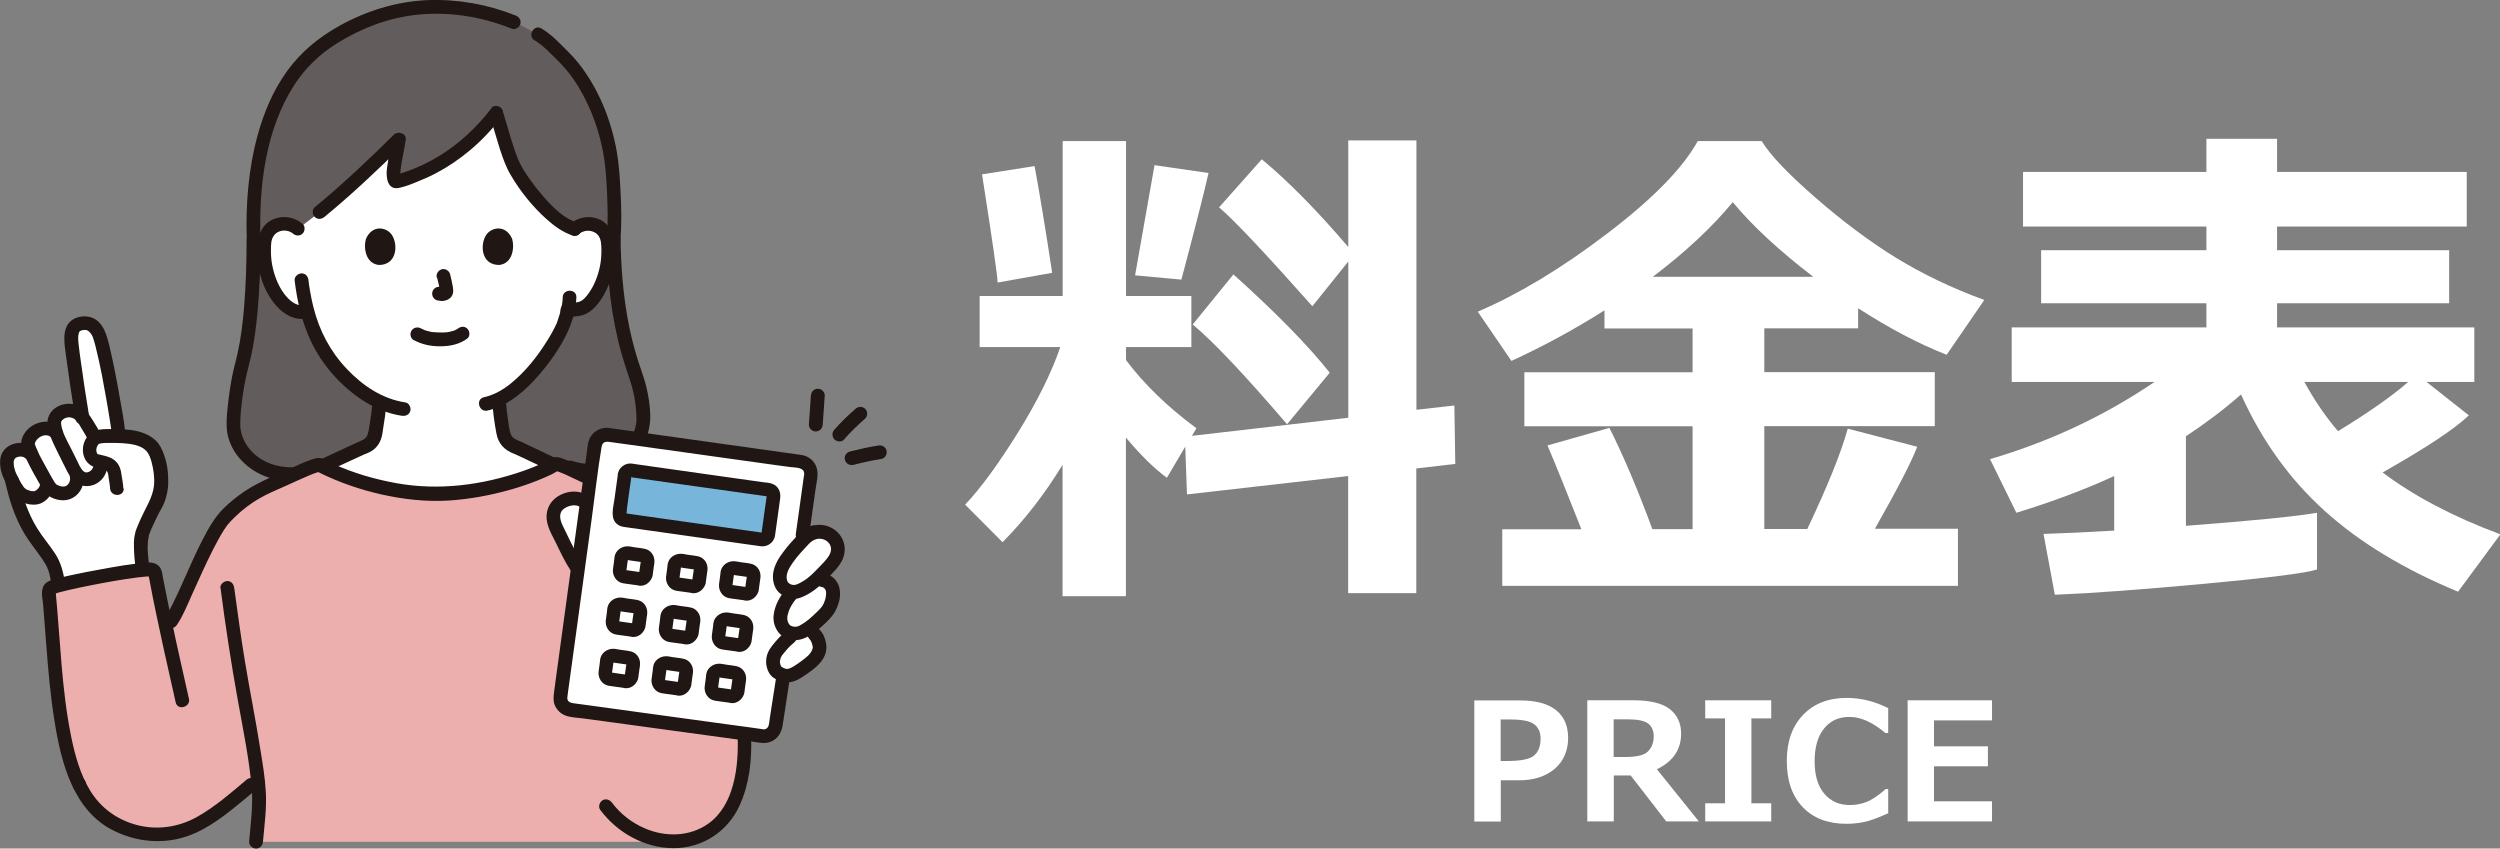 <?xml version="1.0" encoding="UTF-8"?>
<svg id="_レイヤー_1" data-name="レイヤー_1" xmlns="http://www.w3.org/2000/svg" viewBox="0 0 187.85 63.76">
  <rect x="0" y="0" width="187.85" height="63.76" fill="#808080" stroke="none"/>
  <defs>
    <style>
      .cls-1 {
        fill: #edafae;
      }

      .cls-2 {
        fill: #fff;
      }

      .cls-3 {
        fill: #78b5da;
      }

      .cls-4 {
        fill: #201614;
      }

      .cls-5 {
        fill: #635c5c;
      }
    </style>
  </defs>
  <g>
    <g>
      <path class="cls-2" d="M79.83,34.94c-1.35,2.21-2.85,4.14-4.5,5.8l-2.81-2.82c1.2-1.27,2.52-3.09,3.99-5.45,1.46-2.36,2.51-4.49,3.16-6.39h-6.06v-3.84h6.24v-11.64h4.76v11.64h4.91v3.84h-4.91v.98c1.35,1.8,3.11,3.51,5.29,5.12l-.34.57,11.75-1.36v-11.74l-2.7,3.36c-3.55-4-5.89-6.48-7.01-7.43l3.21-3.61c1.95,1.61,4.12,3.81,6.5,6.59v-8.01h5.12v20.24l2.85-.32.07,4.39-2.93.34v9.37h-5.12v-8.8l-12.11,1.38-.13-3.59-1.38,2.34c-.96-.7-1.98-1.71-3.08-3.02v11.92h-4.76v-9.87ZM79.06,20.5l-4.1.73c0-.45-.39-3.16-1.17-8.13l3.95-.62c.36,1.97.81,4.64,1.32,8.02ZM90.81,13c-.33,1.46-1.01,4.13-2.04,8.01l-3.48-.32,1.46-8.28,4.06.59ZM99.92,28l-3.21,3.88c-3.15-3.68-5.51-6.18-7.09-7.5l3.06-3.76c3.17,2.85,5.59,5.31,7.24,7.39Z"/>
      <path class="cls-2" d="M118.83,39.78c-1.02-2.59-1.87-4.7-2.55-6.31l4.65-1.32c1.06,2.1,2.13,4.64,3.23,7.61h3.02v-7.73h-12.64v-4.06h12.64v-3.29h-6.62v-1.36c-2.29,1.45-4.62,2.71-6.99,3.8l-2.53-3.7c3.06-1.31,6.3-3.26,9.71-5.86,3.41-2.59,5.69-4.91,6.82-6.96h4.8c.63,1.03,1.97,2.45,4.02,4.23,2.05,1.79,4.07,3.3,6.06,4.53,1.99,1.22,4.21,2.29,6.65,3.18l-2.83,4.12c-2.08-.82-4.3-1.98-6.65-3.5v1.51h-7.05v3.29h12.81v4.06h-12.81v7.73h3.23c1.54-3.25,2.55-5.76,3.04-7.54l5.22,1.36c-.45,1.17-1.51,3.22-3.18,6.16h6.24v4.29h-34.24v-4.25h5.95ZM124.2,20.8h12.05c-2.58-1.98-4.6-3.85-6.05-5.61-1.57,1.9-3.58,3.77-6.01,5.61Z"/>
      <path class="cls-2" d="M174.07,42.8c-.82.26-3.61.62-8.38,1.06-4.77.44-8.53.72-11.29.83l-.85-4.57c1.51-.05,3.28-.13,5.31-.25v-4.1c-2.19,1.01-4.64,1.93-7.35,2.76l-1.98-4.03c4.5-1.32,8.62-3.26,12.36-5.8h-10.73v-4.1h14.63v-1.81h-12.42v-3.99h12.42v-1.78h-13.78v-4.1h13.78v-2.49h5.31v2.49h14.25v4.1h-14.25v1.78h12.93v3.99h-12.93v1.81h14.82v4.1h-3.59l3.18,2.51c-1.08,1.03-3.24,2.46-6.48,4.29,2.33,1.76,5.28,3.32,8.85,4.65l-3.18,4.31c-4.06-1.68-7.4-3.7-10.03-6.08-2.63-2.37-4.72-5.29-6.28-8.74-1.27,1.12-2.65,2.16-4.14,3.14v6.73c4.96-.38,8.25-.7,9.85-.98v4.27ZM180.95,28.7h-7.8c.77,1.4,1.61,2.63,2.53,3.7,2.33-1.43,4.09-2.66,5.27-3.7Z"/>
    </g>
    <g>
      <path class="cls-2" d="M112.77,58.63v3.1h-1.99v-9.1h3.44c1.18,0,2.08.24,2.69.72.61.48.92,1.19.92,2.11s-.34,1.74-1.01,2.31c-.68.57-1.56.86-2.65.86h-1.4ZM112.76,54.05v3.13h.53c1,0,1.66-.14,1.98-.41s.49-.7.49-1.27c0-.47-.16-.83-.47-1.07-.31-.25-.93-.37-1.85-.37h-.68Z"/>
      <path class="cls-2" d="M127.66,61.72h-2.46l-2.67-3.45h-1.27v3.45h-1.99v-9.1h3.48c1.26,0,2.17.23,2.73.67.56.45.84,1.06.84,1.83,0,1.2-.61,2.1-1.82,2.68l3.16,3.93ZM121.25,54.05v2.83h.89c.86,0,1.43-.14,1.7-.43.28-.29.42-.66.42-1.12,0-.41-.13-.73-.4-.95-.27-.22-.79-.33-1.57-.33h-1.04Z"/>
      <path class="cls-2" d="M133.09,61.72h-4.96v-1.36h1.49v-6.38h-1.49v-1.36h4.96v1.36h-1.49v6.38h1.49v1.36Z"/>
      <path class="cls-2" d="M141.87,61.11c-.77.35-1.37.57-1.82.66s-.89.13-1.3.13c-1.39,0-2.49-.41-3.29-1.25-.8-.83-1.2-1.99-1.2-3.47s.41-2.61,1.22-3.46c.81-.85,1.91-1.28,3.28-1.28,1.07,0,2.11.26,3.12.77v1.87h-.21c-.95-.8-1.84-1.21-2.69-1.21s-1.45.29-1.92.87c-.47.58-.71,1.4-.71,2.46s.24,1.86.72,2.43c.48.57,1.12.86,1.92.86.42,0,.83-.07,1.23-.22.4-.15.89-.47,1.47-.98h.19v1.84Z"/>
      <path class="cls-2" d="M149.68,61.72h-6.34v-9.1h6.34v1.51h-4.36v1.95h4.05v1.5h-4.05v2.63h4.36v1.51Z"/>
    </g>
  </g>
  <g id="c">
    <path class="cls-2" d="M6,30.2c.07.42.13.82.19,1.16-.32-.43-.89-.63-1.39-.46-.53.18-.76.59-.74.9,0,0,.02.29.05.6-.31-.24-.8-.27-1.18-.11-.46.19-.96.77-.79,1.24.07.21.17.45.28.69l-.14-.14c-.51-.51-1.49-.33-1.71.26-.17.45-.02,1.02.2,1.47.03.06.06.13.1.2.02.08.03.12.03.12.25,1.13.77,2.87,1.68,4.17.42.6.92,1.21,1.3,1.84.32.54.4,1.11.5,1.73l.02.09c1.47-.38,4.62-.98,6.3-1.15-.02-.17-.03-.28-.03-.28-.09-.78-.17-1.79,0-2.43,0-.13.74-1.77.94-2.07.29-.43.49-1.33.48-1.76,0-.7-.09-1.72-.53-2.49-.1-.17-.23-.31-.39-.43-.62-.47-1.46-.55-2.24-.57l-.03-.31c-.08-.9-1.09-6.83-1.56-7.56-.29-.45-.65-.81-1.4-.58-.65.2-.62.93-.56,1.53.05.49.34,2.6.61,4.32h0Z"/>
    <path class="cls-5" d="M23.02,35.5c-3.28.7-5.5-1.55-5.48-3.61.01-1.26.3-3.31.65-4.54.5-1.8.87-4.98.86-9.38-.22-6.49,1.49-11.2,4.18-13.78,1.62-1.55,5.28-3.67,9.39-3.67,2.51,0,4.27.46,5.96,1.14l.53.22c.54.29,1.08.59,1.08.59.97.52,1.22.92,2.11,1.78,2.05,1.98,3.48,5.55,3.71,8.74.07.92.22,3.32.07,4.98.07,5.48,1.08,8.55,1.61,10.06.42,1.21.62,2.18.63,3.43.02,2.05-2.53,4.71-5.46,3.66l-19.86.38h0Z"/>
    <path class="cls-2" d="M37.71,31.91c-.11-.63-.18-1.27-.21-1.91,2.5-1.23,4.49-4.65,4.85-5.61.06-.2.21-.6.32-1.06.44-.06,1.03-.06,1.37-.33.45-.36.77-.84,1.02-1.34.51-1.02.73-2.16.63-3.29-.03-.28-.07-.58-.22-.83-.2-.37-.61-.63-1.05-.7s-.92.07-1.24.36c-1.74-.53-3.84-3.31-4.51-4.57-.47-.88-.98-2.79-1.38-4.13-1.92,2.5-4.36,4.28-7.4,5.14-.72.21-.04-2.07.09-3.15-1.92,1.88-4.01,3.87-5.96,5.46l-1.64,1.25c-.32-.29-.8-.43-1.24-.36s-.85.33-1.05.7c-.14.26-.19.55-.22.83-.1,1.12.12,2.26.63,3.29.25.5.57.97,1.02,1.34.34.27.83.59,1.45.43,0,0,.04-.01.12-.03.34,1.28.95,2.76,2.06,4.09.99,1.19,2.12,2.13,3.35,2.71-.03.61-.1,1.13-.2,1.72-.13.71-.09,1.35-1.08,1.71-.05.02-2.17,1.01-3.04,1.4,2.21,1.12,5.49,2.09,8.59,2.09,2.94.01,6.8-1.01,8.86-2.16-.61-.28-2.77-1.31-2.83-1.33-.99-.36-.95-1-1.08-1.71h0Z"/>
    <path class="cls-4" d="M43.54,17.56c.43-.36,1.16-.28,1.46.2.18.28.18.67.19.99,0,.4-.02.81-.1,1.21-.15.75-.43,1.5-.89,2.12-.18.24-.4.52-.7.6-.33.1-.68.1-1.01.15-.28.04-.43.39-.36.64.08.3.36.4.64.36.32-.05.66-.06.97-.14.38-.1.68-.32.96-.61.55-.58.92-1.31,1.17-2.05.27-.79.39-1.64.35-2.47-.04-.78-.26-1.51-.95-1.95-.78-.49-1.77-.35-2.45.23-.21.18-.19.54,0,.73.21.21.52.18.73,0h0Z"/>
    <path class="cls-4" d="M42.29,22.34c-.02.45-.12.89-.25,1.32-.05.15-.1.3-.15.46-.02.05-.03.1-.05.15,0,.02-.01.03-.02.05-.03.09.04-.09.01-.03-.2.44-.43.86-.69,1.27-.74,1.2-1.64,2.34-2.74,3.24-.6.49-1.28.88-2.04,1.05-.65.15-.37,1.15.27,1,1.56-.36,2.86-1.5,3.88-2.69.84-.98,1.63-2.09,2.17-3.28.35-.79.6-1.68.63-2.54.02-.66-1.01-.66-1.03,0h0Z"/>
    <path class="cls-4" d="M22.74,16.83c-.63-.54-1.48-.68-2.24-.34-.77.35-1.07,1.07-1.15,1.87-.15,1.61.35,3.44,1.44,4.65.6.66,1.41,1.1,2.31.91.65-.14.37-1.14-.27-1-.6.13-1.15-.41-1.48-.85-.47-.63-.75-1.4-.9-2.17-.07-.38-.1-.77-.09-1.16,0-.32,0-.71.19-.99.3-.49,1.03-.56,1.46-.2.21.18.52.21.73,0,.18-.18.21-.55,0-.73h0Z"/>
    <path class="cls-4" d="M22.14,21.08c.19,1.57.54,3.1,1.21,4.53.85,1.81,2.27,3.42,3.95,4.5.87.56,1.86.98,2.89,1.13.28.04.56-.07.64-.36.07-.24-.08-.59-.36-.64-1.74-.26-3.22-1.26-4.41-2.52-1.24-1.3-2.06-2.87-2.5-4.6-.1-.39-.18-.78-.25-1.18-.03-.16-.05-.32-.08-.49,0-.04-.01-.07-.02-.11,0-.06,0,.05,0-.04-.01-.08-.02-.16-.03-.24-.03-.28-.21-.52-.52-.52-.25,0-.55.24-.52.52h0Z"/>
    <path class="cls-4" d="M36.83,8.76c.25.82.48,1.65.74,2.47.22.66.45,1.33.81,1.93.71,1.21,1.63,2.36,2.68,3.3.58.52,1.23,1,1.98,1.24.63.2.91-.8.27-1-1.14-.36-2.15-1.51-2.91-2.45-.39-.48-.75-.98-1.07-1.5-.31-.5-.52-1.04-.7-1.6-.3-.88-.54-1.78-.81-2.67-.19-.64-1.19-.36-1,.27h0Z"/>
    <path class="cls-4" d="M36.92,8.14c-1.1,1.43-2.42,2.68-3.97,3.61-.76.46-1.55.84-2.39,1.13-.21.08-.43.15-.65.21-.03,0-.13.03-.16.05-.04.02-.1-.02.05,0,.13.02.22.09.28.15.06.07-.01.06,0-.03.01-.07,0,.1,0,.02,0-.03,0-.06,0-.09,0-.15,0-.29.02-.44.08-.7.29-1.52.39-2.27.06-.47-.59-.65-.88-.37-1.92,1.89-3.87,3.75-5.96,5.46-.22.18-.18.55,0,.73.21.21.51.18.73,0,2.08-1.71,4.04-3.57,5.96-5.46l-.88-.37c-.02.16,0-.06,0,.04,0,.04-.01.07-.02.11-.01.09-.03.18-.05.26-.04.19-.07.38-.11.57-.08.42-.16.83-.21,1.25-.07.62.03,1.6.91,1.42.48-.1.96-.29,1.41-.48.48-.19.95-.4,1.4-.64.89-.47,1.72-1.04,2.49-1.68.88-.73,1.67-1.57,2.37-2.48.17-.22.21-.52,0-.73-.18-.18-.56-.22-.73,0h0Z"/>
    <path class="cls-4" d="M46.62,17.97c.1-1.17.07-2.35.01-3.52-.05-1.01-.11-2.03-.28-3.03-.42-2.39-1.37-4.77-2.89-6.68-.41-.52-.89-.97-1.36-1.44-.43-.44-.88-.84-1.41-1.16-.57-.34-1.09.55-.52.89.43.26.79.58,1.15.94.39.39.8.77,1.16,1.19.73.84,1.29,1.82,1.75,2.82.49,1.07.84,2.21,1.07,3.36.19.95.25,1.91.3,2.87.06,1.24.1,2.5,0,3.74-.02.28.25.52.52.52.3,0,.49-.24.52-.52h0Z"/>
    <path class="cls-4" d="M18.53,17.97c0,1.71-.05,3.42-.19,5.12-.1,1.18-.24,2.35-.5,3.51-.12.55-.28,1.09-.39,1.65-.15.77-.26,1.54-.34,2.32-.07.65-.13,1.32-.03,1.96.1.58.35,1.15.7,1.63.98,1.33,2.54,2.01,4.18,1.98.66-.01.67-1.04,0-1.03-1.24.02-2.49-.44-3.27-1.45-.32-.41-.52-.86-.61-1.38-.03-.17-.03-.49-.02-.73.01-.34.04-.69.08-1.03.07-.7.18-1.4.32-2.08.11-.53.26-1.04.38-1.57.26-1.13.4-2.28.51-3.43.17-1.82.22-3.65.23-5.47,0-.66-1.03-.67-1.03,0h0Z"/>
    <path class="cls-4" d="M45.58,17.97c.04,2.92.34,5.86,1.14,8.67.29,1.04.71,2.04.93,3.1.08.41.13.82.16,1.24.02.35.03.7-.03.98-.12.55-.38,1.04-.74,1.48-.45.54-1.03.99-1.7,1.22-.77.27-1.55.24-2.32-.02-.63-.22-.9.78-.27,1,1.54.54,3.18.16,4.42-.86,1.1-.9,1.74-2.22,1.69-3.64-.04-.95-.21-1.88-.5-2.79-.14-.44-.3-.88-.44-1.32-.33-1.05-.59-2.12-.78-3.21-.34-1.92-.48-3.88-.51-5.83,0-.66-1.04-.67-1.03,0h0Z"/>
    <path class="cls-4" d="M27.97,30.36c-.03.46-.09.91-.17,1.37-.05.27-.07.56-.15.83,0,.03-.07.18-.03.11-.02.05-.05.1-.08.15,0,0-.02.03-.07.08-.07.07-.08.07-.15.12-.14.08-.3.14-.45.21-.79.36-1.57.73-2.35,1.09-.2.09-.41.19-.61.28-.07.03-.15.06-.22.1-.13.06.12-.04,0,0-.26.09-.44.35-.36.64.07.25.37.45.64.36.31-.11.61-.27.91-.41.48-.22.97-.45,1.45-.67.36-.16.71-.33,1.07-.49.02-.01.07-.02.09-.04,0,0-.2.08-.08.04.06-.02.11-.05.17-.07.11-.05.21-.09.31-.15.34-.21.58-.5.72-.87.12-.29.14-.6.19-.91.1-.58.18-1.16.22-1.74.02-.28-.25-.52-.52-.52-.3,0-.5.24-.52.52h0Z"/>
    <path class="cls-4" d="M36.99,30.09c.04.84.16,1.69.32,2.52.14.73.59,1.2,1.27,1.47.2.08-.13-.07.01,0,.05.03.11.05.16.07.17.08.33.16.5.23.45.21.9.43,1.35.64.31.14.61.3.92.43.26.11.55.08.71-.19.13-.22.07-.6-.19-.71-.66-.28-1.31-.62-1.96-.92-.32-.15-.63-.3-.95-.45-.16-.07-.33-.13-.48-.23-.18-.11-.24-.23-.3-.41-.09-.3-.12-.63-.17-.94-.08-.51-.14-1.02-.16-1.53-.03-.66-1.07-.67-1.03,0h0Z"/>
    <path class="cls-4" d="M38.73,1.16C36.62.32,34.37-.08,32.1.01c-2.33.1-4.62.82-6.65,1.96-1.51.85-2.83,1.93-3.85,3.33-1.07,1.47-1.79,3.18-2.26,4.93-.68,2.51-.88,5.14-.8,7.74.02.66,1.05.67,1.03,0-.12-3.94.36-8.19,2.54-11.58.83-1.29,1.92-2.33,3.22-3.14,1.8-1.13,3.86-1.91,5.98-2.14,2.44-.26,4.89.14,7.15,1.05.26.1.57-.11.64-.36.08-.29-.1-.53-.36-.64h0Z"/>
    <path class="cls-4" d="M31.1,25.56c.62.33,1.29.47,2,.46.72,0,1.44-.15,2.02-.59.22-.17.18-.55,0-.73-.22-.22-.51-.17-.73,0,.16-.12.03-.03,0,0s-.08.05-.12.07c-.02.01-.04.02-.07.03-.08.04.01,0,.02,0,0,.02-.15.05-.17.06-.16.05-.32.09-.48.11.08-.01-.02,0-.05,0-.05,0-.09,0-.14.01-.11,0-.23.01-.34,0-.1,0-.2,0-.3-.01-.05,0-.09,0-.14-.01,0,0-.17-.02-.07,0-.15-.02-.3-.06-.45-.1-.06-.02-.12-.04-.19-.06-.13-.05.07.04-.04-.02-.08-.04-.15-.07-.23-.11-.25-.13-.56-.06-.71.19-.14.23-.06.58.19.71h0Z"/>
    <path class="cls-4" d="M32.84,20.85c.09.33.17.67.22,1.01l-.02-.14s0,.09,0,.14l.02-.14s0,.04-.02.06l.05-.12s-.01.03-.02.04l.08-.1s-.02.02-.03.03l.1-.08s-.05.03-.08.04l.12-.05s-.09.03-.14.04l.14-.02s-.08,0-.13,0l.14.02s-.09-.02-.14-.02c-.07-.02-.14-.02-.21,0-.07,0-.13.02-.19.06-.11.06-.21.19-.24.31-.03.13-.02.28.05.4.07.1.18.22.31.24.11.01.21.04.32.05.17,0,.33-.04.48-.11.19-.09.33-.25.38-.45.04-.17.02-.32,0-.49-.06-.33-.13-.65-.21-.97-.07-.26-.37-.45-.64-.36-.27.09-.43.36-.36.64h0Z"/>
    <path class="cls-4" d="M27.49,17.99c-.17.55-.06,1.81.98,1.92,1.37,0,1.45-1.53.98-2.25-.38-.59-1.49-.83-1.97.33Z"/>
    <path class="cls-4" d="M38.49,17.99c.17.55.06,1.81-.98,1.92-1.37,0-1.45-1.53-.98-2.25.38-.59,1.49-.83,1.97.33Z"/>
    <path class="cls-1" d="M55.95,55.4l-10.4-18.9c-1.31-.54-3.59-1.76-3.82-1.62-2.03,1.18-5.98,2.24-8.98,2.23-3.17,0-6.52-1.01-8.74-2.17-.24-.14-2.32.9-3.65,1.47l-.19.09c-1.34.6-2.39,1.4-3.3,2.38-1.28,1.37-3.23,6.63-4.04,7.82l-.35.51c-.29-1.36-.57-2.7-.83-4.12-.03-.19-.2-.32-.39-.31-1.55.07-6.05.93-7.33,1.33-.17.05-.28.22-.26.4.34,3.56.45,7.55,1.22,11.18.55,2.59,1.51,5.1,3.88,6.28,2.03,1.01,4.05.91,5.74.14,1.43-.65,3.16-2.13,4.35-3.14l.48-.4c.06.53.1.97.1,1.29,0,.63-.1,1.91-.23,3.39h32.09v-.06c1.56-.2,2.98-1.1,3.8-2.84.7-1.49.89-3.3.83-4.93"/>
    <path class="cls-4" d="M45.69,36c-1.08-.44-2.19-1.08-3.32-1.51-.18-.07-.37-.14-.56-.14-.27,0-.49.18-.72.29-.58.3-1.19.54-1.81.76-3.04,1.05-6.28,1.48-9.47.91-1.63-.29-3.24-.76-4.75-1.44-.3-.14-.61-.36-.93-.44-.21-.05-.43,0-.63.07-.58.19-1.14.46-1.7.71-1.34.61-2.71,1.14-3.89,2.04-.55.42-1.11.89-1.54,1.43-.31.38-.57.81-.81,1.24-1.1,1.97-1.85,4.12-2.92,6.11-.08.14-.15.28-.24.41-.37.55.52,1.07.89.52.49-.73.82-1.58,1.18-2.38.5-1.1.99-2.21,1.54-3.29.24-.47.49-.94.77-1.39.06-.09.11-.18.18-.27.03-.04.06-.09.09-.13.02-.03.1-.13.04-.05.18-.23.39-.43.59-.63.55-.53,1.15-.99,1.81-1.37.61-.35,1.25-.62,1.89-.9.6-.27,1.2-.55,1.79-.8.22-.09.45-.19.68-.26.04-.01.08-.02.13-.03.09-.02.04,0-.03,0,.15.02-.25-.13-.14-.04.07.05.16.08.24.12,1.46.72,3.02,1.25,4.6,1.61,1.66.37,3.38.57,5.08.46,1.56-.1,3.11-.39,4.61-.81.7-.2,1.39-.43,2.06-.7.32-.13.64-.26.95-.41.13-.06.26-.13.38-.2.06-.03.13-.07.19-.11,0,0,.07-.05.08-.05,0,0-.18.06-.2.06.05,0-.13-.04-.03,0,.03.01.07.02.11.03.09.03.19.06.28.1.19.07.41.17.65.29.59.27,1.17.55,1.75.82.29.13.58.26.87.38.26.11.57-.12.64-.36.08-.3-.1-.53-.36-.64h0Z"/>
    <path class="cls-4" d="M45.29,36.95c.71.32,1.4.72,2.01,1.2.52.41,1.08.9,1.46,1.43.78,1.07,1.25,2.37,1.63,3.63.2.66.37,1.33.5,2.01.05.27.38.43.64.36.29-.08.41-.36.36-.64-.26-1.33-.66-2.65-1.18-3.9-.27-.64-.57-1.27-.96-1.85-.42-.61-.95-1.14-1.52-1.61-.74-.61-1.55-1.12-2.42-1.52-.25-.12-.56-.07-.71.19-.13.22-.07.59.19.71h0Z"/>
    <path class="cls-4" d="M14.19,52.48c-.42-1.9-.86-3.79-1.26-5.7-.19-.91-.38-1.82-.56-2.74-.04-.22-.08-.44-.13-.66-.04-.23-.06-.48-.18-.68-.21-.36-.6-.46-.99-.43-1.21.09-2.41.31-3.6.53-1.15.21-2.32.43-3.45.74-.35.1-.67.24-.8.61-.15.41,0,.96.03,1.39.08.94.15,1.89.22,2.83.15,1.97.32,3.95.64,5.9.5,3.09,1.42,6.7,4.5,8.18,1.7.82,3.64,1,5.44.39,1.63-.56,3-1.69,4.31-2.77.3-.25.59-.49.88-.74.21-.18.19-.54,0-.73-.21-.21-.52-.18-.73,0-1.17.99-2.35,2.02-3.7,2.78-1.39.78-3.02,1.02-4.57.6-1.46-.4-2.66-1.27-3.45-2.55-.76-1.24-1.15-2.66-1.44-4.07-.72-3.53-.81-7.14-1.15-10.71,0-.01,0-.14-.01-.14,0,0-.06.05-.06.08,0,.03-.02,0,.04,0,.09-.01.19-.05.28-.08.21-.06.43-.11.64-.16.56-.13,1.12-.25,1.69-.36,1.16-.23,2.43-.46,3.54-.6.22-.03.44-.05.67-.07.03,0,.27,0,.28-.02,0,.01-.11-.06-.1-.06-.01,0,.06.34.07.38.16.86.33,1.72.51,2.57.36,1.74.75,3.47,1.14,5.2.1.46.21.92.31,1.38.14.65,1.14.37,1-.27h0Z"/>
    <path class="cls-4" d="M55.43,55.4c.07,2.23-.26,5.11-2.21,6.49-1.41,1-3.25,1.02-4.8.34-.96-.42-1.8-1.07-2.43-1.91-.17-.22-.45-.34-.71-.19-.22.13-.35.48-.19.71,1.28,1.72,3.31,2.87,5.48,2.89,2.18.02,4.12-1.24,5.01-3.22.72-1.59.92-3.37.86-5.11-.02-.66-1.05-.67-1.03,0h0Z"/>
    <path class="cls-4" d="M6.69,31.22c-.23-1.36-.43-2.72-.62-4.09-.06-.43-.11-.76-.16-1.23-.03-.27-.06-.6,0-.83.02-.09.05-.16.12-.2.09-.06.28-.09.4-.08.19.02.34.18.46.37.03.04.05.09.07.13,0,0-.05-.13-.01-.02.01.04.03.07.04.11.13.37.22.76.31,1.15.26,1.09.47,2.2.66,3.3.1.57.2,1.14.29,1.72.03.22.07.43.1.65,0,.02.02.17,0,.07s0,.03,0,.05c0,.06.01.12.02.17.03.28.22.52.52.52.26,0,.54-.24.52-.52-.09-.9-.26-1.79-.42-2.67-.21-1.21-.44-2.42-.72-3.61-.21-.9-.47-2.13-1.52-2.39-.42-.11-.95-.03-1.31.21-.34.23-.52.6-.58,1-.07.52.01,1.04.08,1.56.22,1.64.46,3.28.73,4.92.05.28.39.43.64.36.29-.08.41-.36.36-.64h0Z"/>
    <path class="cls-4" d="M.41,36.28c.29,1.31.72,2.62,1.4,3.78.39.66.88,1.24,1.31,1.87.2.3.41.6.52.95.12.37.18.76.24,1.15.05.28.39.43.64.36.29-.08.41-.36.36-.64-.13-.77-.3-1.47-.73-2.14-.43-.66-.95-1.25-1.36-1.92-.69-1.12-1.11-2.4-1.39-3.68-.14-.65-1.14-.37-1,.27h0Z"/>
    <path class="cls-4" d="M9.27,36.71c-.02-.39-.1-.77-.16-1.16-.06-.41-.22-.76-.56-1.01-.26-.19-.58-.27-.89-.34-.07-.02-.14-.03-.21-.05-.01,0-.15-.02-.1-.03-.03,0-.07-.04-.01.02-.05-.06-.09-.17-.1-.25-.03-.18.06-.43.2-.55-.05.04-.05.01.02,0,.07,0,.14-.04.21-.04.18-.02.37-.02.55-.02.66,0,1.35,0,1.99.17.29.08.58.21.78.43.21.22.32.55.4.84.15.56.24,1.19.18,1.77-.09.88-.62,1.65-.98,2.46-.11.25-.22.49-.32.75-.03.07-.06.14-.08.21,0,.02,0,.03-.01.05-.08.36.02-.05-.03.15-.11.38-.09.82-.08,1.2.01.41.05.82.1,1.22.03.28.21.52.52.52.25,0,.55-.24.52-.52-.08-.71-.19-1.48-.04-2.19,0-.03.02-.07.02-.1v-.07c.02-.09.02-.09.01-.01-.02.02-.02.07.01,0,.03-.07.06-.15.09-.23.03-.09-.02.04.02-.05.02-.05.04-.1.06-.15.05-.12.11-.25.17-.37.18-.39.36-.78.58-1.15.32-.55.49-1.26.51-1.89.02-.72-.07-1.49-.32-2.16-.14-.39-.32-.78-.63-1.07-.29-.27-.64-.46-1.02-.59-.72-.25-1.52-.25-2.28-.26-.38,0-.81-.01-1.18.1-.37.11-.61.36-.79.69-.41.77-.16,1.81.72,2.08.27.08.74.08.92.33.09.14.08.35.11.51.04.25.09.49.1.74.03.66,1.06.67,1.03,0h0Z"/>
    <path class="cls-4" d="M3.01,36.47s0-.11,0-.03c0,.01-.01.08,0,0,.01-.08-.02.06-.03.08.02-.09.02-.04,0,0-.01.02-.03.05-.04.08-.01.02-.02.04-.04.06-.04.07.08-.08-.01.02-.03.04-.07.08-.11.11-.03.03-.13.09-.04.04-.04.02-.09.04-.12.07-.05.04.08-.01.02-.01-.02,0-.05.01-.07.02-.07.02.08,0,0,0-.02,0-.04,0-.07,0-.03,0-.2-.02-.09,0-.06,0-.11-.02-.16-.04-.02,0-.05-.01-.07-.02-.01,0-.13-.05-.07-.02.05.02-.02-.01-.03-.01-.03-.01-.06-.03-.08-.04-.03-.02-.05-.03-.08-.05,0,0,.06.05.01.01-.04-.03-.07-.07-.11-.1-.02-.02-.04-.04-.06-.07.03.04.02.03,0,0-.15-.21-.27-.43-.38-.66-.12-.24-.21-.4-.27-.62-.02-.06-.04-.13-.05-.19,0-.02-.03-.19-.02-.11,0-.06-.01-.13-.01-.19,0-.03,0-.05,0-.08,0-.16-.01.04,0-.05.01-.06.03-.12.05-.17-.03.12,0,.02.02-.02.02-.06-.07.06-.02.02.01,0,.02-.03.04-.04.02-.02.04-.03.05-.05-.04.04-.06.04,0,0,.02-.01.15-.08.09-.05-.06.03,0,0,0,0,.03,0,.06-.02.09-.03.02,0,.05,0,.07-.02.06-.02-.12,0,0,0,.05,0,.1,0,.16,0,.03,0,.05,0,.08,0-.04,0-.08-.02-.02,0,.05.01.1.03.15.04-.09-.02-.05-.03-.02,0,.03.02.06.03.09.05.02,0,.03.02.05.03-.1-.06,0,0,.02.02.2.19.53.2.73,0,.19-.19.2-.54,0-.73-.48-.46-1.2-.56-1.8-.31-.28.12-.53.32-.68.59-.2.36-.2.79-.14,1.19.06.36.21.7.36,1.02.14.29.29.59.48.85.21.29.45.53.78.67.36.16.74.23,1.13.17.75-.12,1.36-.98,1.23-1.72-.05-.27-.39-.44-.64-.36-.29.09-.41.35-.36.64h0Z"/>
    <path class="cls-4" d="M5.26,35.84c.02.11.01.22-.02.32-.02.06-.02.07-.04.1-.01.02-.09.14-.06.1-.12.15-.22.2-.41.2-.1,0-.22-.03-.32-.07-.04-.02-.09-.05-.14-.07-.06-.03,0,0,0,.01-.02-.01-.03-.03-.05-.05-.02-.03-.08-.09-.03-.02-.04-.05-.07-.09-.1-.14-.07-.1-.13-.21-.19-.32-.24-.41-.45-.83-.69-1.25-.17-.3-.32-.6-.45-.92-.05-.12-.11-.24-.14-.36,0-.02-.01-.03,0-.06,0-.02.04-.1.05-.13.24-.44.87-.65,1.18-.3.44.5,1.17-.24.73-.73-.63-.7-1.74-.55-2.4.02-.32.28-.58.7-.59,1.13s.25.9.43,1.28c.29.62.65,1.24.99,1.84.15.26.31.55.54.75.32.28.81.43,1.24.42.43-.01.83-.21,1.11-.54.36-.43.44-.94.35-1.48-.05-.28-.39-.43-.64-.36-.29.08-.41.36-.36.64h0Z"/>
    <path class="cls-4" d="M7.04,34.88c-.01.25-.12.44-.29.54-.13.07-.29.12-.42.03-.2-.13-.33-.4-.43-.61-.19-.38-.37-.77-.57-1.15-.29-.57-.69-1.25-.74-1.86,0-.03,0-.14,0-.11,0,.07.03-.07,0-.02-.02.04.02-.04.02-.04.05-.09.13-.16.24-.22.25-.13.54-.1.77.06.23.17.38.48.53.73.18.29.36.59.51.9.12.25.48.32.71.19.25-.15.31-.46.19-.71-.17-.35-.38-.7-.59-1.03-.24-.38-.49-.78-.89-1.01-.86-.5-2.17-.18-2.47.85-.12.41,0,.86.14,1.25.17.48.39.94.62,1.39.24.47.46.94.7,1.4.2.37.48.75.87.94.44.21.99.15,1.4-.12.49-.31.72-.84.75-1.4.03-.66-1-.66-1.03,0h0Z"/>
    <path class="cls-4" d="M5.97,59.48c.66,0,.67-1.03,0-1.03s-.67,1.03,0,1.03h0Z"/>
    <path class="cls-4" d="M16.57,44.18c.37,2.84.8,5.67,1.31,8.49.39,2.16.84,4.36,1.03,6.5.12,1.35-.08,2.73-.19,4.07-.02.28.25.52.52.52.3,0,.49-.24.52-.52.11-1.25.29-2.53.21-3.78-.06-1.04-.23-2.07-.4-3.1-.35-2.24-.8-4.45-1.17-6.69-.3-1.83-.55-3.66-.8-5.49-.04-.28-.21-.52-.52-.52-.25,0-.55.24-.52.52h0Z"/>
    <g id="d">
      <path class="cls-2" d="M60.28,40.24c.14-1,.51-3.65.63-4.54.07-.48-.27-.93-.75-1-2.98-.42-11.57-1.62-14.46-2.03-.49-.07-.93.27-1,.76-.5,3.6-2.09,15.33-2.58,18.9-.07.49.27.93.76,1,2.95.41,11.4,1.56,14.42,1.98.48.07.93-.27,1-.76.09-.64.91-5.89,1.01-6.61"/>
      <path class="cls-2" d="M44.03,37.79c-.44-.44-1.26-.46-1.93,0-.64.44-.62,1.26-.26,1.96.53,1.05.88,1.93,1.5,2.86"/>
      <path class="cls-4" d="M44.4,37.42c-.54-.51-1.34-.6-2.02-.35-.74.27-1.25.83-1.31,1.63-.05.77.39,1.45.71,2.11.34.7.67,1.41,1.1,2.06.15.23.46.33.71.19.23-.14.34-.47.19-.71-.35-.52-.63-1.08-.91-1.64-.14-.3-.28-.59-.43-.89-.12-.24-.24-.47-.31-.73-.1-.4-.02-.73.36-.94.37-.21.88-.27,1.17,0,.48.46,1.22-.27.73-.73h0Z"/>
      <path class="cls-3" d="M57.24,40.54c-.36-.05-9.98-1.4-10.32-1.45-.24-.03-.41-.26-.38-.5.04-.27.36-2.59.4-2.86.03-.24.26-.42.5-.38.34.05,9.96,1.4,10.32,1.45.24.03.41.26.38.5l-.4,2.86c-.03.24-.26.41-.5.38h0Z"/>
      <path class="cls-4" d="M57.38,40.04c-1.77-.25-3.54-.5-5.31-.75-1.15-.16-2.31-.33-3.47-.49-.37-.05-.75-.11-1.12-.16-.11-.02-.22-.03-.32-.05-.03,0-.06,0-.08-.01,0,0-.01,0-.02,0-.11,0-.02-.03-.02.01,0-.01.04.1,0,.11.05-.02.07-.53.08-.58.04-.32.09-.63.13-.95.04-.31.09-.62.13-.92.01-.09.03-.19.04-.28,0-.03,0-.06.01-.09v-.07c.02-.09.02-.09.02-.02-.03.02-.02.04-.05.06-.04.02-.13,0-.04,0,.04,0,.08.01.12.02.12.02.24.03.36.05.4.06.81.11,1.21.17,2.33.33,4.65.66,6.98.98.38.05.77.11,1.15.16l.33.05s.06,0,.08.01c0,0,.02,0,.02,0,.09,0,.05.01,0-.07-.02-.03.02-.1,0,.02,0,.08-.02.16-.03.24l-.11.79-.22,1.57s-.02.1-.02.15c0,.01-.01.05-.01.06.01.06-.05.04.02-.01.03-.03.14-.01-.01-.02-.66-.04-.66.99,0,1.03.48.03.91-.3,1-.77.03-.16.05-.34.07-.5l.25-1.8c.02-.17.05-.35.07-.52.07-.47-.12-.94-.6-1.11-.22-.08-.47-.09-.7-.12-2.36-.33-4.72-.66-7.08-1-.84-.12-1.69-.24-2.53-.36-.13-.02-.27-.05-.4-.04-.27.01-.51.14-.68.34-.1.11-.16.25-.2.39-.02.08-.04.31-.01.07,0,.02,0,.04,0,.06-.08.61-.17,1.22-.25,1.82-.09.64-.37,1.52.29,1.94.24.15.55.16.82.2,1.02.14,2.03.29,3.05.43,2.19.31,4.39.62,6.58.93.06,0,.13.02.19.03.28.04.55-.07.64-.36.07-.24-.08-.6-.36-.64h0Z"/>
      <path class="cls-4" d="M60.77,40.38c.16-1.18.33-2.37.5-3.55.07-.54.27-1.19.08-1.72-.13-.38-.42-.68-.79-.83-.21-.09-.44-.11-.67-.14-2.3-.32-4.6-.65-6.9-.97-2.26-.32-4.53-.64-6.79-.95-.26-.04-.53-.1-.79-.06-.4.05-.76.26-.99.59-.26.37-.27.85-.33,1.28-.13.94-.26,1.89-.39,2.83-.34,2.46-.67,4.92-1.01,7.38-.3,2.22-.6,4.44-.91,6.66-.05.38-.1.75-.15,1.13-.04.32-.07.62.04.92.14.36.42.65.78.8.4.17.91.17,1.34.23.52.07,1.04.14,1.56.21,2.56.35,5.12.7,7.69,1.05,1.09.15,2.18.3,3.28.45.51.07,1.09.24,1.58.05.55-.22.82-.69.91-1.25.28-1.88.58-3.75.86-5.63.04-.26.08-.52.12-.78.04-.28-.07-.55-.36-.64-.24-.07-.6.08-.64.36-.24,1.72-.53,3.43-.79,5.15-.06.37-.11.74-.17,1.11-.04.26-.03.65-.34.73-.11.03-.11.02-.19,0-.1-.01-.19-.03-.29-.04-.21-.03-.42-.06-.63-.09-.49-.07-.99-.14-1.48-.2-2.46-.34-4.92-.67-7.37-1.01-1.09-.15-2.18-.3-3.27-.45-.4-.05-.8-.11-1.19-.16-.21-.03-.4-.1-.44-.33,0-.02,0-.15,0-.08,0-.03,0-.07.01-.1.01-.08.02-.17.03-.25.26-1.92.53-3.85.79-5.77.33-2.42.66-4.83.99-7.25.25-1.82.45-3.66.75-5.47.08-.51.46-.4.84-.35.43.06.86.12,1.3.18,1.13.16,2.25.32,3.38.47,2.41.34,4.82.68,7.23,1.01.46.06.92.13,1.38.19.3.04.91.01,1.06.32.08.17.02.31-.01.53-.04.27-.07.53-.11.8-.09.62-.17,1.24-.26,1.87-.07.5-.14.99-.21,1.49-.04.28.07.55.36.64.24.07.6-.08.64-.36h0Z"/>
      <path class="cls-4" d="M56.15,44.12c-.28-.04-.56-.08-.84-.12-.06,0-.12-.02-.18-.03-.03,0-.07,0-.1-.02h-.03c-.05-.02-.04-.02.04.02,0,0-.05-.03-.05-.03l.06.05s-.03-.02-.04-.04c.05.02.07.1.02.03-.06-.1.03.1,0,0-.03-.1,0,.13,0,.03,0-.03.01-.09,0,.05,0-.06.02-.11.02-.17.02-.15.04-.29.06-.44.01-.09.02-.18.04-.28v-.03c.01-.06.01-.04,0,.04,0,0,.01-.06.01-.06l-.03.07s.02-.03.03-.05c0,.05-.07.08-.03.04.07-.07-.11.06-.02.01.02,0,.03-.02.05-.03-.08.03-.1.04-.06.03.08-.03.03.03-.04,0h.03c.05,0,.04,0-.04,0,.06,0,.12.02.18.03.14.02.28.04.42.06s.28.04.42.06c.02,0,.04,0,.07.01h.03c.05.02.04.02-.04-.01h.02s.03.03-.04-.02l.02.02s.03.02-.03-.04l.02.02s.02.03-.02-.05c0,.01.01.04.02.05.03.1,0-.13,0-.03,0,.1.02-.09.01-.08,0,.03,0,.06-.01.09l-.06.41c-.02.12-.03.24-.05.36,0,.01,0,.03,0,.04v.03c-.02.05-.02.04.02-.04,0,.01-.01.02-.02.04-.02.03,0,.02.04-.05l-.02.02s-.02.03.04-.03c-.02,0-.06.03-.07.04l.07-.03s-.04.01-.05.01c.09,0,.11-.01.05-.01-.02,0-.04,0-.06,0-.12-.01-.28.07-.37.15-.09.09-.16.24-.15.37.01.3.23.48.52.52.44.05.83-.26.97-.66.04-.11.04-.23.06-.35l.07-.51s.01-.08.02-.12c.03-.21.02-.39-.06-.59-.08-.19-.22-.35-.4-.45-.17-.09-.34-.11-.52-.14-.17-.02-.35-.05-.52-.07-.18-.03-.38-.08-.56-.07-.42.02-.82.31-.91.73-.02.07-.02.14-.03.22,0,.02,0,.03,0,.05,0,0,.01-.11,0-.05-.01.08-.02.17-.03.25-.02.17-.05.34-.07.51-.06.47.24.96.72,1.06.18.04.37.05.55.08l.58.08c.14.02.27.02.4-.05.11-.06.21-.19.24-.31.06-.24-.07-.59-.36-.64h0Z"/>
      <path class="cls-4" d="M55.07,51.82c-.28-.04-.56-.08-.84-.12-.06,0-.12-.02-.18-.03-.03,0-.07,0-.1-.02h-.03c-.05-.02-.04-.02.04.02,0,0-.05-.03-.05-.03l.06.05s-.03-.02-.04-.04c.05.02.07.1.02.03-.06-.1.03.1,0,0-.03-.1,0,.13,0,.03,0-.03.01-.09,0,.05,0-.06.02-.11.02-.17.02-.15.04-.29.06-.44.01-.09.02-.18.04-.28v-.03c.01-.06.01-.04,0,.04,0,0,.01-.06.01-.06l-.03.07s.02-.03.03-.05c0,.05-.07.08-.03.04.07-.07-.11.06-.02.01.02,0,.03-.02.05-.03-.08.03-.1.04-.06.03.08-.03.03.03-.04,0h.03c.05,0,.04,0-.04,0,.06,0,.12.02.18.03.14.02.28.04.42.06s.28.04.42.06c.02,0,.04,0,.07.01h.03c.05.02.04.02-.04-.01h.02s.03.03-.04-.02l.02.02s.03.02-.03-.04l.02.02s.02.03-.02-.05c0,.01.01.04.02.05.03.1,0-.13,0-.03,0,.1.02-.09.01-.08,0,.03,0,.06-.01.09l-.06.41c-.02.12-.03.24-.05.36,0,.01,0,.03,0,.04v.03c-.02.05-.02.04.02-.04,0,.01-.01.02-.02.04-.02.03,0,.02.04-.05l-.02.02s-.02.03.04-.03c-.02,0-.06.03-.07.04l.07-.03s-.04.01-.05.01c.09,0,.11-.01.05-.01-.02,0-.04,0-.06,0-.12-.01-.28.07-.37.15-.09.09-.16.24-.15.37.01.3.23.48.52.52.44.05.83-.26.97-.66.04-.11.04-.23.06-.35l.07-.51s.01-.08.02-.12c.03-.21.02-.39-.06-.59-.08-.19-.22-.35-.4-.45-.17-.09-.34-.11-.52-.14-.17-.02-.35-.05-.52-.07-.18-.03-.38-.08-.56-.07-.42.02-.82.31-.91.73-.02.07-.02.14-.03.22,0,.02,0,.03,0,.05,0,0,.01-.11,0-.05-.01.08-.02.17-.03.25-.02.17-.05.34-.07.51-.06.47.24.96.72,1.06.18.04.37.05.55.08l.58.08c.14.02.27.02.4-.05.11-.06.21-.19.24-.31.06-.24-.07-.59-.36-.64h0Z"/>
      <path class="cls-4" d="M47.1,50.7c-.28-.04-.56-.08-.84-.12-.06,0-.12-.02-.18-.03-.03,0-.07,0-.1-.02h-.03c-.05-.02-.04-.02.04.02,0,0-.05-.03-.05-.03l.06.05s-.03-.02-.04-.04c.05.02.07.1.02.03-.06-.1.03.1,0,0-.03-.1,0,.13,0,.03,0-.03.01-.09,0,.05,0-.06.02-.11.02-.17.02-.15.04-.29.06-.44.01-.09.02-.18.04-.28v-.03c.01-.06.01-.04,0,.04,0,0,.01-.06.01-.06l-.03.07s.02-.03.03-.05c0,.05-.07.08-.03.04.07-.07-.11.06-.02.01.02,0,.03-.02.05-.03-.08.03-.1.04-.06.03.08-.03.03.03-.04,0h.03c.05,0,.04,0-.04,0,.06,0,.12.02.18.03.14.02.28.04.42.06s.28.04.42.06c.02,0,.04,0,.07.01h.03c.05.02.04.02-.04-.01h.02s.03.03-.04-.02l.02.02s.03.02-.03-.04l.02.02s.02.03-.02-.05c0,.01.01.04.02.05.03.1,0-.13,0-.03,0,.1.02-.09.01-.08,0,.03,0,.06-.01.09l-.06.41c-.02.12-.03.24-.05.36,0,.01,0,.03,0,.04v.03c-.02.05-.02.04.02-.04,0,.01-.01.02-.02.04-.02.03,0,.02.04-.05l-.02.02s-.02.03.04-.03c-.02,0-.06.03-.07.04l.07-.03s-.04.01-.05.01c.09,0,.11-.01.05-.01-.02,0-.04,0-.06,0-.12-.01-.28.07-.37.15-.09.09-.16.24-.15.37.01.3.23.48.52.52.44.05.83-.26.97-.66.04-.11.04-.23.06-.35l.07-.51s.01-.08.02-.12c.03-.21.02-.39-.06-.59-.08-.19-.22-.35-.4-.45-.17-.09-.34-.11-.52-.14-.17-.02-.35-.05-.52-.07-.18-.03-.38-.08-.56-.07-.42.02-.82.31-.91.73-.02.07-.02.14-.03.22,0,.02,0,.03,0,.05,0,0,.01-.11,0-.05-.01.08-.02.17-.03.25-.02.17-.05.34-.07.51-.06.47.24.96.72,1.06.18.04.37.05.55.08l.58.08c.14.02.27.02.4-.05.11-.06.21-.19.24-.31.06-.24-.07-.59-.36-.64h0Z"/>
      <path class="cls-4" d="M51.08,51.26c-.28-.04-.56-.08-.84-.12-.06,0-.12-.02-.18-.03-.03,0-.07,0-.1-.02h-.03c-.05-.02-.04-.02.04.02,0,0-.05-.03-.05-.03l.06.05s-.03-.02-.04-.04c.05.02.07.1.02.03-.06-.1.03.1,0,0-.03-.1,0,.13,0,.03,0-.03.01-.09,0,.05,0-.06.02-.11.02-.17.02-.15.04-.29.06-.44.01-.09.02-.18.04-.28v-.03c.01-.06.01-.04,0,.04,0,0,.01-.06.01-.06l-.03.07s.02-.03.03-.05c0,.05-.07.08-.03.04.07-.07-.11.06-.02.01.02,0,.03-.02.05-.03-.08.03-.1.04-.06.03.08-.03.03.03-.04,0h.03c.05,0,.04,0-.04,0,.06,0,.12.02.18.03.14.02.28.04.42.06s.28.04.42.06c.02,0,.04,0,.07.01h.03c.05.02.04.02-.04-.01h.02s.03.03-.04-.02l.02.02s.03.02-.03-.04l.02.02s.02.03-.02-.05c0,.01.01.04.02.05.03.1,0-.13,0-.03,0,.1.02-.09.01-.08,0,.03,0,.06-.01.09l-.06.41c-.02.12-.03.24-.05.36,0,.01,0,.03,0,.04v.03c-.02.05-.02.04.02-.04,0,.01-.01.02-.02.04-.02.03,0,.02.04-.05l-.02.02s-.02.03.04-.03c-.02,0-.06.03-.07.04l.07-.03s-.04.01-.05.01c.09,0,.11-.01.05-.01-.02,0-.04,0-.06,0-.12-.01-.28.07-.37.15-.09.09-.16.24-.15.37.01.3.23.48.52.52.44.05.83-.26.97-.66.04-.11.04-.23.06-.35l.07-.51s.01-.08.02-.12c.03-.21.02-.39-.06-.59-.08-.19-.22-.35-.4-.45-.17-.09-.34-.11-.52-.14-.17-.02-.35-.05-.52-.07-.18-.03-.38-.08-.56-.07-.42.02-.82.31-.91.73-.02.07-.02.14-.03.22,0,.02,0,.03,0,.05,0,0,.01-.11,0-.05-.01.08-.02.17-.03.25-.02.17-.05.34-.07.51-.06.47.24.96.72,1.06.18.04.37.05.55.08l.58.08c.14.02.27.02.4-.05.11-.06.21-.19.24-.31.06-.24-.07-.59-.36-.64h0Z"/>
      <path class="cls-4" d="M55.61,47.97c-.28-.04-.56-.08-.84-.12-.06,0-.12-.02-.18-.03-.03,0-.07,0-.1-.02h-.03c-.05-.02-.04-.02.04.02,0,0-.05-.03-.05-.03l.06.05s-.03-.02-.04-.04c.05.02.07.1.02.03-.06-.1.03.1,0,0-.03-.1,0,.13,0,.03,0-.03.01-.09,0,.05,0-.06.02-.11.02-.17.02-.15.04-.29.06-.44.01-.09.02-.18.04-.28v-.03c.01-.06.01-.04,0,.04,0,0,.01-.06.01-.06l-.03.07s.02-.03.03-.05c0,.05-.07.08-.03.04.07-.07-.11.06-.02.01.02,0,.03-.02.05-.03-.08.03-.1.04-.06.03.08-.03.03.03-.04,0h.03c.05,0,.04,0-.04,0,.06,0,.12.02.18.03.14.02.28.04.42.06s.28.04.42.06c.02,0,.04,0,.07.01h.03c.05.02.04.02-.04-.01h.02s.03.03-.04-.02l.02.02s.03.02-.03-.04l.02.02s.02.03-.02-.05c0,.01.01.04.02.05.03.1,0-.13,0-.03,0,.1.02-.09.01-.08,0,.03,0,.06-.01.09l-.06.41c-.02.12-.03.24-.05.36,0,.01,0,.03,0,.04v.03c-.02.05-.02.04.02-.04,0,.01-.01.02-.02.04-.02.03,0,.02.04-.05l-.02.02s-.02.03.04-.03c-.02,0-.06.03-.07.04l.07-.03s-.04.01-.05.01c.09,0,.11-.01.05-.01-.02,0-.04,0-.06,0-.12-.01-.28.07-.37.15-.09.09-.16.24-.15.37.01.3.23.48.52.52.44.05.83-.26.97-.66.04-.11.04-.23.06-.35l.07-.51s.01-.08.02-.12c.03-.21.02-.39-.06-.59-.08-.19-.22-.35-.4-.45-.17-.09-.34-.11-.52-.14-.17-.02-.35-.05-.52-.07-.18-.03-.38-.08-.56-.07-.42.02-.82.31-.91.73-.02.07-.02.14-.03.22,0,.02,0,.03,0,.05,0,0,.01-.11,0-.05-.01.08-.02.17-.03.25-.02.17-.05.34-.07.51-.06.47.24.96.72,1.06.18.04.37.05.55.08l.58.08c.14.02.27.02.4-.05.11-.06.21-.19.24-.31.06-.24-.07-.59-.36-.64h0Z"/>
      <path class="cls-4" d="M47.64,46.85c-.28-.04-.56-.08-.84-.12-.06,0-.12-.02-.18-.03-.03,0-.07,0-.1-.02h-.03c-.05-.02-.04-.02.04.02,0,0-.05-.03-.05-.03l.06.05s-.03-.02-.04-.04c.05.02.07.1.02.03-.06-.1.03.1,0,0-.03-.1,0,.13,0,.03,0-.03.01-.09,0,.05,0-.06.02-.11.02-.17.02-.15.04-.29.06-.44.01-.09.02-.18.04-.28v-.03c.01-.06.01-.04,0,.04,0,0,.01-.06.01-.06l-.03.07s.02-.03.03-.05c0,.05-.07.08-.03.04.07-.07-.11.06-.02.01.02,0,.03-.02.05-.03-.08.03-.1.04-.06.03.08-.03.03.03-.04,0h.03c.05,0,.04,0-.04,0,.06,0,.12.02.18.03.14.02.28.04.42.06s.28.04.42.06c.02,0,.04,0,.07.01h.03c.05.02.04.02-.04-.01h.02s.03.03-.04-.02l.02.02s.03.02-.03-.04l.02.02s.02.03-.02-.05c0,.01.01.04.02.05.03.1,0-.13,0-.03,0,.1.02-.09.01-.08,0,.03,0,.06-.01.09l-.06.41c-.02.12-.03.24-.05.36,0,.01,0,.03,0,.04v.03c-.02.05-.02.04.02-.04,0,.01-.01.02-.02.04-.02.03,0,.02.04-.05l-.02.02s-.02.03.04-.03c-.02,0-.06.03-.07.04l.07-.03s-.04.01-.05.01c.09,0,.11-.01.05-.01-.02,0-.04,0-.06,0-.12-.01-.28.07-.37.15-.09.09-.16.24-.15.37.01.3.23.48.52.52.44.05.83-.26.97-.66.04-.11.04-.23.06-.35l.07-.51s.01-.08.02-.12c.03-.21.02-.39-.06-.59-.08-.19-.22-.35-.4-.45-.17-.09-.34-.11-.52-.14-.17-.02-.35-.05-.52-.07-.18-.03-.38-.08-.56-.07-.42.02-.82.31-.91.73-.02.07-.02.14-.03.22,0,.02,0,.03,0,.05,0,0,.01-.11,0-.05-.01.08-.02.17-.03.25-.02.17-.05.34-.07.51-.06.47.24.96.72,1.06.18.04.37.05.55.08l.58.08c.14.02.27.02.4-.05.11-.06.21-.19.24-.31.06-.24-.07-.59-.36-.64h0Z"/>
      <path class="cls-4" d="M51.63,47.41c-.28-.04-.56-.08-.84-.12-.06,0-.12-.02-.18-.03-.03,0-.07,0-.1-.02h-.03c-.05-.02-.04-.02.04.02,0,0-.05-.03-.05-.03l.06.05s-.03-.02-.04-.04c.05.02.07.1.02.03-.06-.1.03.1,0,0-.03-.1,0,.13,0,.03,0-.03.01-.09,0,.05,0-.06.02-.11.02-.17.02-.15.04-.29.06-.44.01-.09.02-.18.04-.28v-.03c.01-.06.01-.04,0,.04,0,0,.01-.06.01-.06l-.03.07s.02-.03.03-.05c0,.05-.07.08-.03.04.07-.07-.11.06-.02.01.02,0,.03-.02.05-.03-.08.03-.1.04-.06.03.08-.03.03.03-.04,0h.03c.05,0,.04,0-.04,0,.06,0,.12.02.18.03.14.02.28.04.42.06s.28.04.42.06c.02,0,.04,0,.07.01h.03c.05.02.04.02-.04-.01h.02s.03.03-.04-.02l.02.02s.03.02-.03-.04l.02.02s.02.03-.02-.05c0,.01.01.04.02.05.03.1,0-.13,0-.03,0,.1.02-.09.01-.08,0,.03,0,.06-.01.09l-.06.41c-.02.12-.03.24-.05.36,0,.01,0,.03,0,.04v.03c-.02.05-.02.04.02-.04,0,.01-.01.02-.02.04-.02.03,0,.02.04-.05l-.02.02s-.02.03.04-.03c-.02,0-.06.03-.07.04l.07-.03s-.04.01-.05.01c.09,0,.11-.01.05-.01-.02,0-.04,0-.06,0-.12-.01-.28.07-.37.15-.09.09-.16.24-.15.37.01.3.23.48.52.52.44.05.83-.26.97-.66.04-.11.04-.23.06-.35l.07-.51s.01-.08.02-.12c.03-.21.02-.39-.06-.59-.08-.19-.22-.35-.4-.45-.17-.09-.34-.11-.52-.14-.17-.02-.35-.05-.52-.07-.18-.03-.38-.08-.56-.07-.42.02-.82.31-.91.73-.02.07-.02.14-.03.22,0,.02,0,.03,0,.05,0,0,.01-.11,0-.05-.01.08-.02.17-.03.25-.02.17-.05.34-.07.51-.06.47.24.96.72,1.06.18.04.37.05.55.08l.58.08c.14.02.27.02.4-.05.11-.06.21-.19.24-.31.06-.24-.07-.59-.36-.64h0Z"/>
      <path class="cls-4" d="M48.18,43c-.28-.04-.56-.08-.84-.12-.06,0-.12-.02-.18-.03-.03,0-.07,0-.1-.02h-.03c-.05-.02-.04-.02.04.02,0,0-.05-.03-.05-.03l.06.05s-.03-.02-.04-.04c.05.02.07.1.02.03-.06-.1.03.1,0,0-.03-.1,0,.13,0,.03,0-.03.01-.09,0,.05,0-.06.02-.11.02-.17.02-.15.04-.29.06-.44.01-.09.02-.18.04-.28v-.03c.01-.06.01-.04,0,.04,0,0,.01-.06.01-.06l-.03.07s.02-.03.03-.05c0,.05-.07.08-.03.04.07-.07-.11.06-.02.01.02,0,.03-.02.05-.03-.08.03-.1.04-.06.03.08-.03.03.03-.04,0h.03c.05,0,.04,0-.04,0,.06,0,.12.02.18.03.14.02.28.04.42.06s.28.04.42.06c.02,0,.04,0,.07.01h.03c.05.02.04.02-.04-.01h.02s.03.03-.04-.02l.02.02s.03.02-.03-.04l.02.02s.02.03-.02-.05c0,.01.01.04.02.05.03.1,0-.13,0-.03,0,.1.02-.09.01-.08,0,.03,0,.06-.01.09l-.06.41c-.02.12-.03.24-.05.36,0,.01,0,.03,0,.04v.03c-.02.05-.02.04.02-.04,0,.01-.01.02-.02.04-.02.03,0,.02.04-.05l-.02.02s-.02.03.04-.03c-.02,0-.06.03-.07.04l.07-.03s-.04.01-.05.01c.09,0,.11-.01.05-.01-.02,0-.04,0-.06,0-.12-.01-.28.07-.37.15-.09.09-.16.24-.15.37.01.3.23.48.52.52.44.05.83-.26.97-.66.04-.11.04-.23.06-.35l.07-.51s.01-.08.02-.12c.03-.21.02-.39-.06-.59-.08-.19-.22-.35-.4-.45-.17-.09-.34-.11-.52-.14-.17-.02-.35-.05-.52-.07-.18-.03-.38-.08-.56-.07-.42.02-.82.31-.91.73-.02.07-.02.14-.03.22,0,.02,0,.03,0,.05,0,0,.01-.11,0-.05-.01.08-.02.17-.03.25-.02.17-.05.34-.07.51-.06.47.24.96.72,1.06.18.04.37.05.55.08l.58.08c.14.02.27.02.4-.05.11-.06.21-.19.24-.31.06-.24-.07-.59-.36-.64h0Z"/>
      <path class="cls-4" d="M52.17,43.56c-.28-.04-.56-.08-.84-.12-.06,0-.12-.02-.18-.03-.03,0-.07,0-.1-.02h-.03c-.05-.02-.04-.02.04.02,0,0-.05-.03-.05-.03l.06.05s-.03-.02-.04-.04c.05.02.07.1.02.03-.06-.1.03.1,0,0-.03-.1,0,.13,0,.03,0-.03.01-.09,0,.05,0-.06.02-.11.02-.17.02-.15.04-.29.06-.44.01-.09.02-.18.04-.28v-.03c.01-.06.01-.04,0,.04,0,0,.01-.06.01-.06l-.03.07s.02-.03.03-.05c0,.05-.07.08-.03.04.07-.07-.11.06-.02.01.02,0,.03-.02.05-.03-.08.03-.1.04-.06.03.08-.03.03.03-.04,0h.03c.05,0,.04,0-.04,0,.06,0,.12.02.18.03.14.02.28.04.42.06s.28.04.42.06c.02,0,.04,0,.07.01h.03c.05.02.04.02-.04-.01h.02s.03.03-.04-.02l.02.02s.03.02-.03-.04l.02.02s.02.03-.02-.05c0,.01.01.04.02.05.03.1,0-.13,0-.03,0,.1.02-.09.01-.08,0,.03,0,.06-.01.09l-.06.41c-.02.12-.03.24-.05.36,0,.01,0,.03,0,.04v.03c-.02.05-.02.04.02-.04,0,.01-.01.02-.02.04-.02.03,0,.02.04-.05l-.02.02s-.02.03.04-.03c-.02,0-.06.03-.07.04l.07-.03s-.04.01-.05.01c.09,0,.11-.01.05-.01-.02,0-.04,0-.06,0-.12-.01-.28.07-.37.15-.09.09-.16.24-.15.37.01.3.23.48.52.52.44.05.83-.26.97-.66.04-.11.04-.23.06-.35l.07-.51s.01-.08.02-.12c.03-.21.02-.39-.06-.59-.08-.19-.22-.35-.4-.45-.17-.09-.34-.11-.52-.14-.17-.02-.35-.05-.52-.07-.18-.03-.38-.08-.56-.07-.42.02-.82.31-.91.73-.02.07-.02.14-.03.22,0,.02,0,.03,0,.05,0,0,.01-.11,0-.05-.01.08-.02.17-.03.25-.02.17-.05.34-.07.51-.06.47.24.96.72,1.06.18.04.37.05.55.08l.58.08c.14.02.27.02.4-.05.11-.06.21-.19.24-.31.06-.24-.07-.59-.36-.64h0Z"/>
      <path class="cls-2" d="M59.03,47.36s-.06-.06-.09-.09c-.3-.34-.35-.83-.27-1.18.17-.71.55-1.21.82-1.52,0,0,.04-.04.1-.11-.32-.03-.59-.21-.73-.35-.21-.21-.31-.7-.26-.99.08-.5.37-.95.67-1.35.31-.42.49-.58.92-1.07.39-.43.66-.68,1.16-.74.08-.01.17-.02.27-.02.38,0,.84.25,1.08.55s.33.72.23,1.09c-.09.36-.34.66-.6.94-.43.47-.75.81-1.03,1.06.56-.04.98.09,1.2.53.15.31.09.54.06.89-.01.16-.13.43-.19.57-.16.42-.53.69-.87,1.04-.17.17-.42.38-.72.59l-.07.05c.24.21.48.42.48.42.28.25.43.85.4,1.09-.04.29-.21.59-.46.86-.16.17-1,.8-1.32.97s-.68.27-1.01.13c-.3-.13-.5-.15-.68-.68-.08-.23-.04-.49.03-.71.05-.16.14-.31.25-.44.47-.56.56-.74,1.32-1.26-.25,0-.5-.09-.69-.25h0Z"/>
      <path class="cls-4" d="M61.21,39.45c-.54.09-.95.41-1.31.8-.35.38-.7.76-1.01,1.18-.36.47-.7,1.01-.79,1.61-.08.5.05,1.12.43,1.48.42.39,1.07.59,1.62.39.35-.13.7-.33,1.01-.55.35-.26.67-.55.97-.86.41-.42.88-.86,1.14-1.38.33-.65.26-1.42-.21-1.99-.41-.5-1.08-.76-1.71-.68-.28.03-.52.21-.52.52,0,.25.24.55.52.52.35-.04.7.02.94.33.21.26.19.6.03.88-.22.39-.58.71-.88,1.03-.24.25-.48.49-.75.7-.07.06.09-.07-.02.02-.02.02-.05.03-.07.05-.05.04-.11.07-.16.11-.12.08-.24.14-.36.21-.31.16-.53.2-.81,0,.08.06-.09-.1-.03-.01-.06-.08-.07-.13-.09-.18-.01-.04-.02-.08-.03-.12,0,0-.02-.1-.01-.04,0-.04,0-.08,0-.11,0-.02,0-.17,0-.07.04-.45.36-.88.62-1.23.25-.34.55-.65.84-.97.31-.34.51-.55.93-.61.28-.04.43-.39.36-.64-.08-.29-.36-.4-.64-.36h0Z"/>
      <path class="cls-4" d="M59.12,44.2c-.5.57-.91,1.27-.99,2.03-.09.83.42,1.68,1.26,1.84.87.17,1.64-.37,2.27-.92.28-.24.56-.51.8-.79.27-.31.43-.66.55-1.04.14-.42.16-.96-.01-1.37-.19-.46-.59-.78-1.08-.87-.27-.05-.56.08-.64.36-.07.25.09.58.36.64.06.01.13.03.19.05.08.03-.06-.03.02.01.02.01.05.03.07.04-.08-.05.09.09.04.03.03.04.07.11.08.14.07.17.02.51-.03.68-.08.24-.16.46-.3.61-.19.23-.42.43-.64.64-.21.2-.37.33-.6.49-.13.09-.27.17-.41.25,0,0-.12.06-.06.03.05-.02-.04,0-.04.01-.03,0-.07.02-.1.03h-.05s.04,0,0,0c-.06,0-.13,0-.19,0,.08,0-.08-.02-.1-.03-.07-.02-.16-.07-.19-.11-.06-.08-.12-.17-.14-.26,0-.02-.04-.18-.03-.12-.01-.07,0-.15,0-.22,0-.1,0-.05,0-.02,0-.04.02-.09.03-.13.02-.09.05-.17.07-.25.05-.14.1-.26.18-.4.07-.12.14-.24.23-.36.02-.03.04-.05.06-.08-.04.06,0,0,.02-.02.04-.05.08-.09.12-.14.18-.21.21-.52,0-.73-.19-.19-.55-.21-.73,0h0Z"/>
      <path class="cls-4" d="M60.82,48.02s.04.04.06.06c-.06-.05-.02-.04,0,0,.03.05.06.1.09.16,0,.02.04.09,0,0,.01.03.02.06.03.09.02.06.04.12.05.17.01.04.03.19.02.06,0,.04,0,.09,0,.13,0,.07,0-.01,0-.03,0,.03-.02.07-.02.1-.03.09-.03.08-.07.16-.1.19-.21.31-.38.45-.04.03-.07.06-.11.09-.02.02-.04.03-.06.05-.06.05.07-.05,0,0-.1.07-.2.15-.29.22-.17.12-.34.24-.52.35-.08.05-.17.09-.23.12-.15.06-.25.08-.36.05-.06-.02-.12-.04-.18-.07-.02,0-.04-.02-.06-.03,0,0,.11.05.04.01-.03-.02-.06-.03-.09-.05-.02,0-.07-.05-.01,0,.08.06-.02-.02-.02-.02-.02,0-.03-.04.01.02-.01-.02-.03-.04-.04-.07-.01-.03-.03-.05-.04-.08.01.02.03.08,0-.02-.04-.13-.05-.22-.02-.35,0-.03.01-.06.02-.09,0,0,.05-.15.03-.09.03-.06.09-.16.11-.19.07-.09.2-.24.29-.35.19-.23.4-.43.63-.62.22-.17.18-.55,0-.73-.22-.22-.51-.17-.73,0-.25.2-.47.42-.68.67-.27.33-.55.64-.66,1.06-.12.45-.07.9.16,1.31.17.3.43.45.74.58.4.16.81.18,1.21.02.28-.11.52-.26.76-.43.49-.34.99-.68,1.32-1.19.24-.38.33-.78.25-1.22-.07-.37-.23-.77-.51-1.03-.2-.19-.53-.2-.73,0s-.2.54,0,.73h0Z"/>
      <path class="cls-4" d="M60.93,29.73c-.05.72-.1,1.45-.15,2.17-.02.27.25.53.52.52.3-.01.5-.23.52-.52.05-.72.1-1.45.15-2.17.02-.27-.25-.53-.52-.52-.3.01-.5.23-.52.52h0Z"/>
      <path class="cls-4" d="M64.13,34.93c.7-.18,1.4-.34,2.12-.45.12-.02.25-.14.31-.24.06-.11.09-.27.05-.4-.09-.29-.35-.41-.64-.36-.71.11-1.42.28-2.12.45-.26.07-.45.37-.36.64.09.27.35.43.64.36h0Z"/>
      <path class="cls-4" d="M63.43,33.01c.49-.56,1.02-1.07,1.58-1.56.2-.18.2-.55,0-.73-.22-.2-.51-.19-.73,0-.56.49-1.09,1-1.58,1.56-.09.1-.15.22-.15.37,0,.13.06.28.15.37.19.18.54.22.73,0h0Z"/>
    </g>
  </g>
</svg>